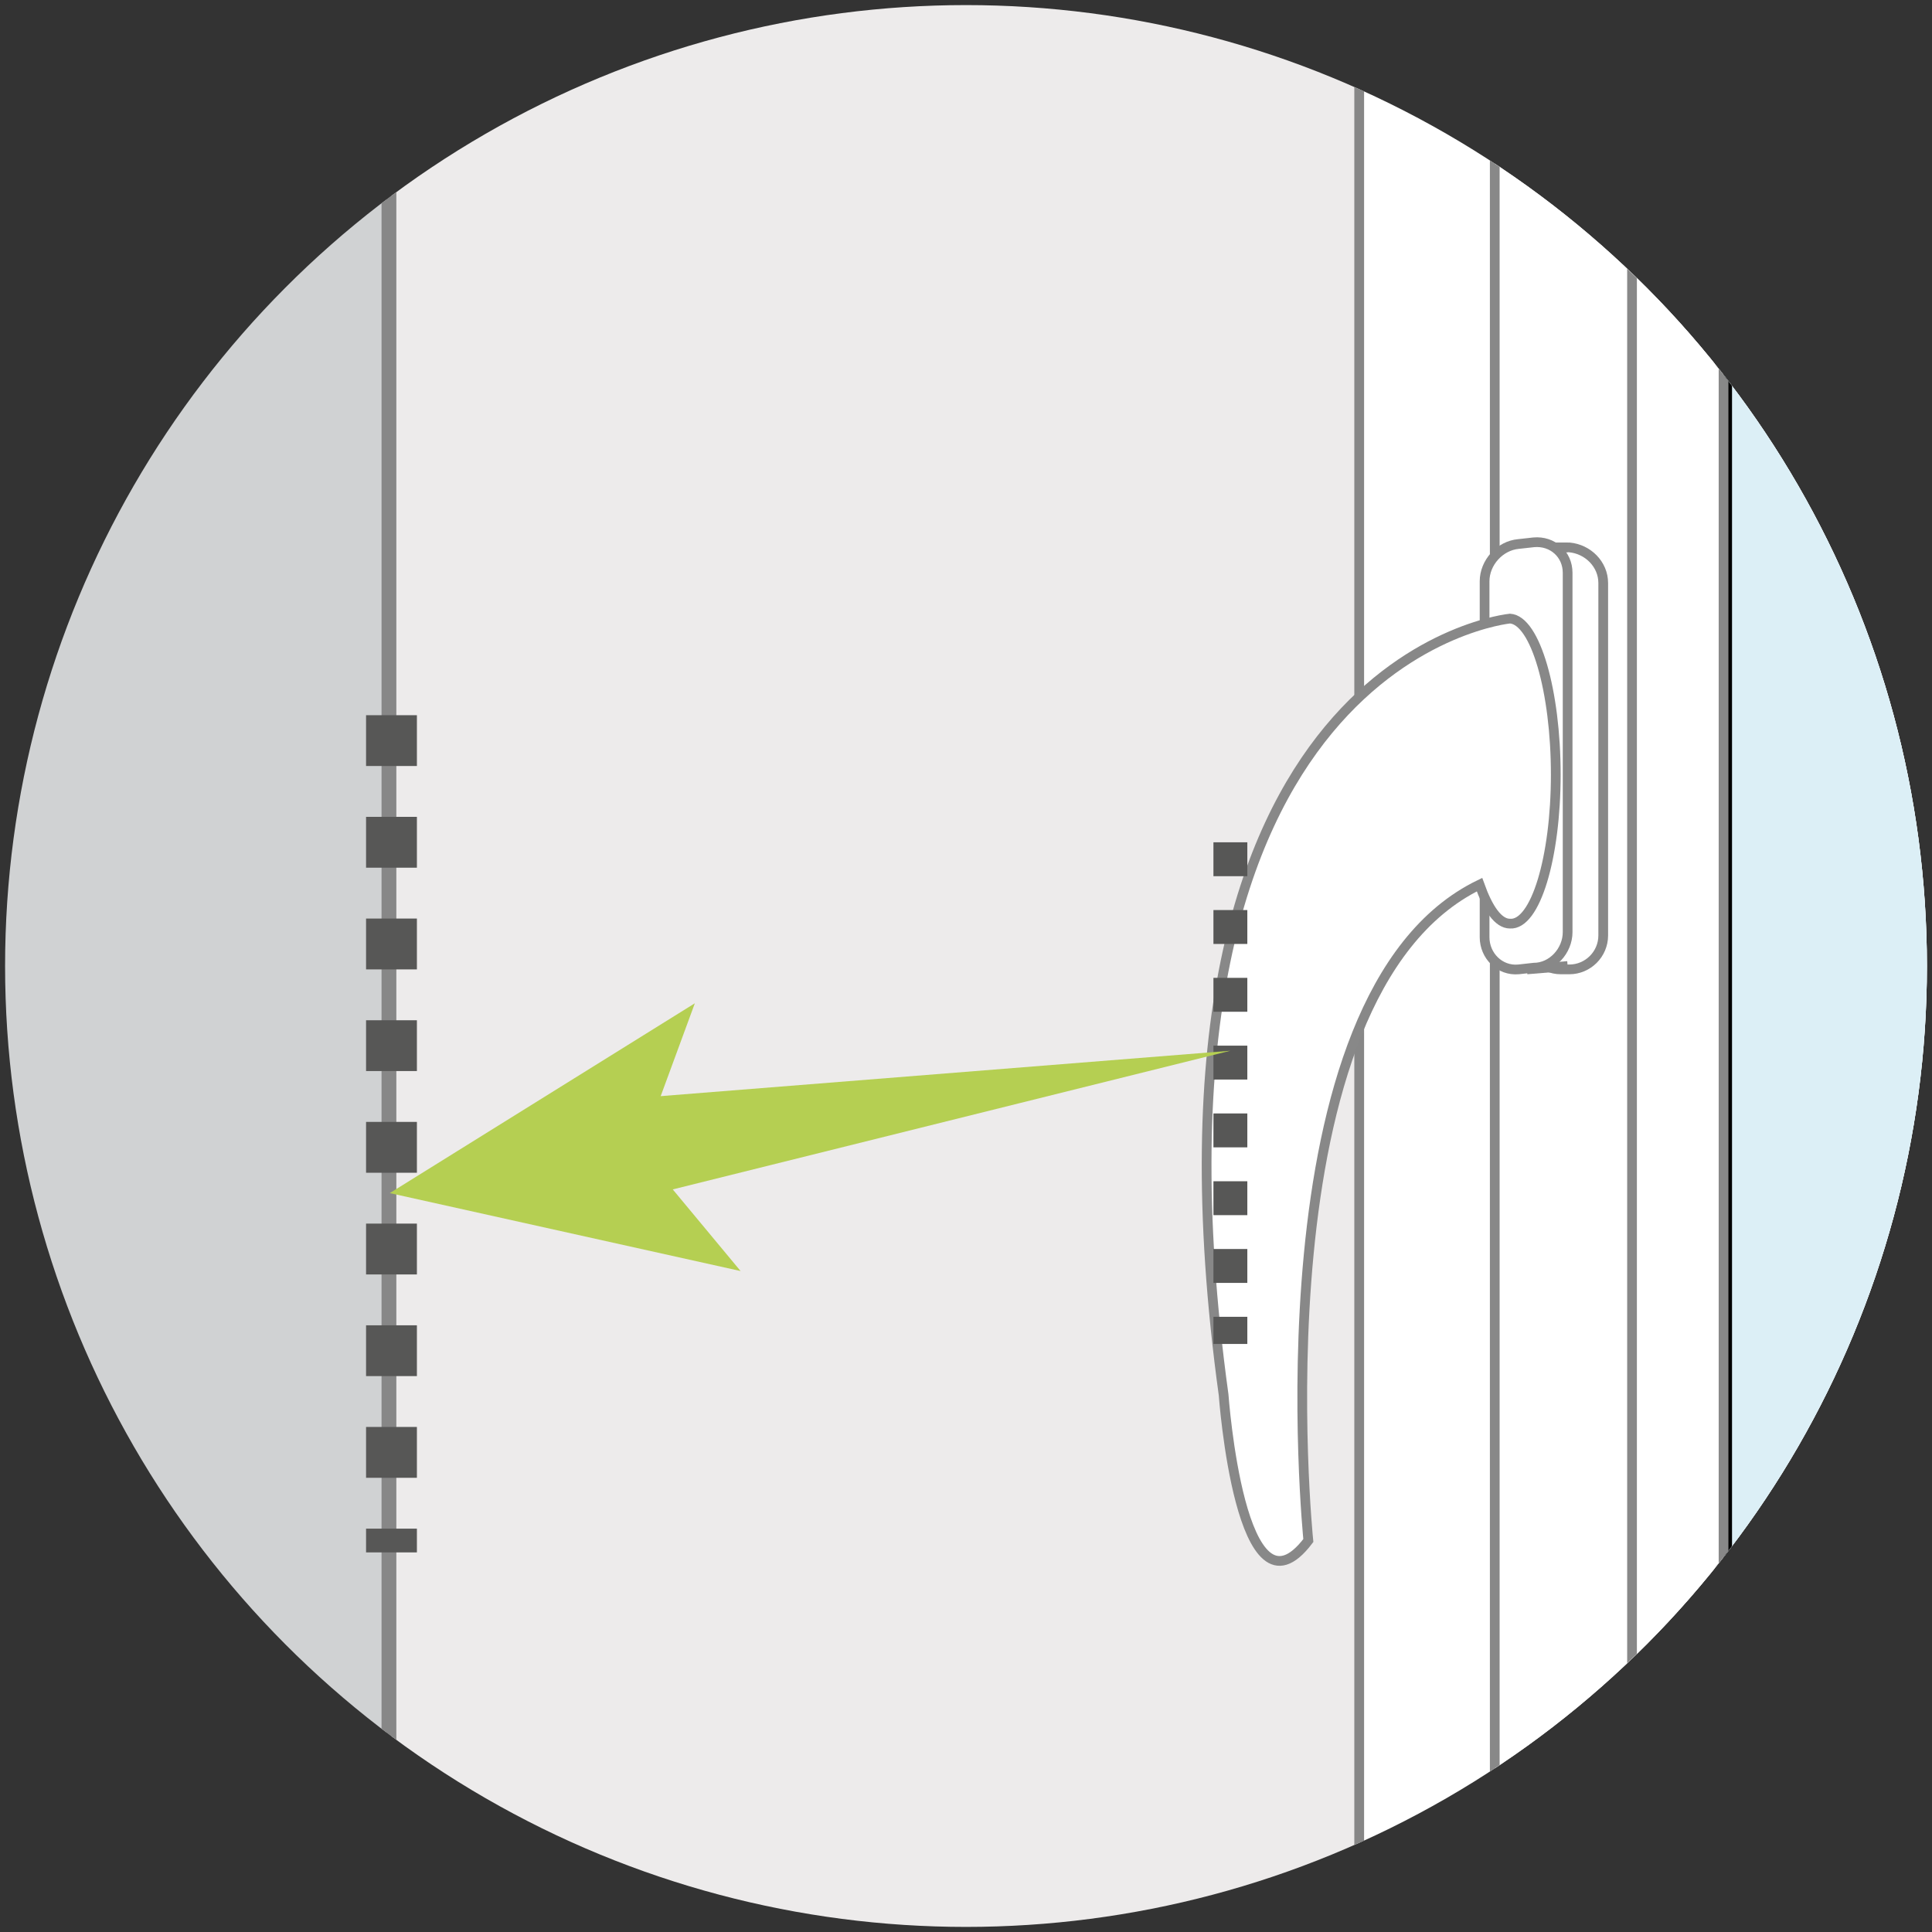 <svg enable-background="new 0 0 114 114" viewBox="0 0 114 114" xmlns="http://www.w3.org/2000/svg" xmlns:xlink="http://www.w3.org/1999/xlink"><rect x="0" y="0" width="114" height="114" fill="#333333" stroke="none"/><clipPath id="a"><circle cx="57" cy="57" r="56.7"/></clipPath><g clip-path="url(#a)"><g stroke-miterlimit="10"><path d="m316.1 245.8-235.9-41.8v-339.6l235.9-96z" fill="#fff" stroke="#888" stroke-width=".574"/><path d="m316.1 233.2-227.9-36.9v-319.8l227.9-86.8z" fill="#fff" stroke="#888" stroke-width=".574"/><path d="m316.1 207.7-214.4-28v-282.9l214.4-72.7z" fill="#dceff6" stroke="#000"/><g stroke-width=".574"><path d="m316.1 220.2-219.8-32.1v-9.1l219.8 28.7z" fill="#fff" stroke="#888"/><path d="m316.1-188.3-219.8 77.8v9.1l219.8-74.5z" fill="#fff" stroke="#888"/><path d="m96.3-110.5 5.4 7.3v282.9l-5.4 8.4z" fill="#fff" stroke="#888"/><g fill="#edebeb" stroke="#878787"><path d="m316.1-231.6-235.9 96-57.1-14.5 231.6-110.9z"/><path d="m316.1 245.8-235.9-41.8-57.1 6.3 231.6 48.3z"/><path d="m80.2 204-57.1 6.3v-360.4l57.1 14.5z"/><path d="m316.1 245.8-61.4 12.8v-519.6l61.4 29.4z"/></g></g></g><path d="m90.1 55.2c0 1.1.9 2 2 2h.5c1.1 0 2-.9 2-2v-20.8c0-1.1-.9-2-2-2.1h-.5c-1.1 0-2 .8-2 1.9z" fill="#fff"/><path d="m90.1 55.2c0 1.1.9 2 2 2h.5c1.1 0 2-.9 2-2v-20.8c0-1.1-.9-2-2-2.1h-.5c-1.1 0-2 .8-2 1.9z" fill="none" stroke="#888" stroke-miterlimit="10" stroke-width=".574"/><path d="m90.1 32.3h2.4" fill="none" stroke="#888" stroke-miterlimit="10" stroke-width=".574"/><path d="m92.5 55c0 1.1-.9 2.1-2 2.1l-.9.1c-1.1.1-2-.8-2-1.9v-21c0-1.1.9-2.1 2-2.2l.9-.1c1.1-.1 2 .7 2 1.8z" fill="#fff"/><g stroke-miterlimit="10"><g stroke-width=".574"><path d="m92.5 55c0 1.1-.9 2.1-2 2.1l-.9.1c-1.1.1-2-.8-2-1.9v-21c0-1.1.9-2.1 2-2.2l.9-.1c1.1-.1 2 .7 2 1.8z" fill="none" stroke="#888"/><path d="m89.1 36.5s-22.9 2.2-16.9 45.8c0 0 1 13.9 5 8.6 0 0-3.3-32.2 10.1-38.7.5 1.4 1.1 2.3 1.8 2.3 1.5.1 2.7-3.9 2.7-8.8s-1.2-9.1-2.7-9.2z" fill="#fff" stroke="#888"/><path d="m90.1 57.2 2.4-.2" fill="none" stroke="#888"/><path d="m254.4-260.9v-30.8l-231.6 119.5-41.9 22.2v381.4l41.9 11.4 231.6 62.6v-46.7l-231.6-48.3v-360.4z" fill="#d0d2d3" stroke="#878787"/><path d="m254.7 305.3-757.1-204.7" fill="none" stroke="#888"/><path d="m254.7-291.8-757.1 392.4" fill="none" stroke="#888"/></g><path d="m72.6 49.7v29.6" fill="none" stroke="#575756" stroke-dasharray="2 2 2 2 2 2" stroke-width="2"/></g><path d="m33.7 65.1 38.9-3.1-38.2 9.5z" fill="#b5cf52"/><path d="m23 70.4 20.7 4.6-5.9-7.1 3.2-8.7z" fill="#b5cf52"/><path d="m23.1 42.2v49.4" fill="none" stroke="#575756" stroke-dasharray="3 3 3 3 3 3" stroke-miterlimit="10" stroke-width="3"/></g></svg>